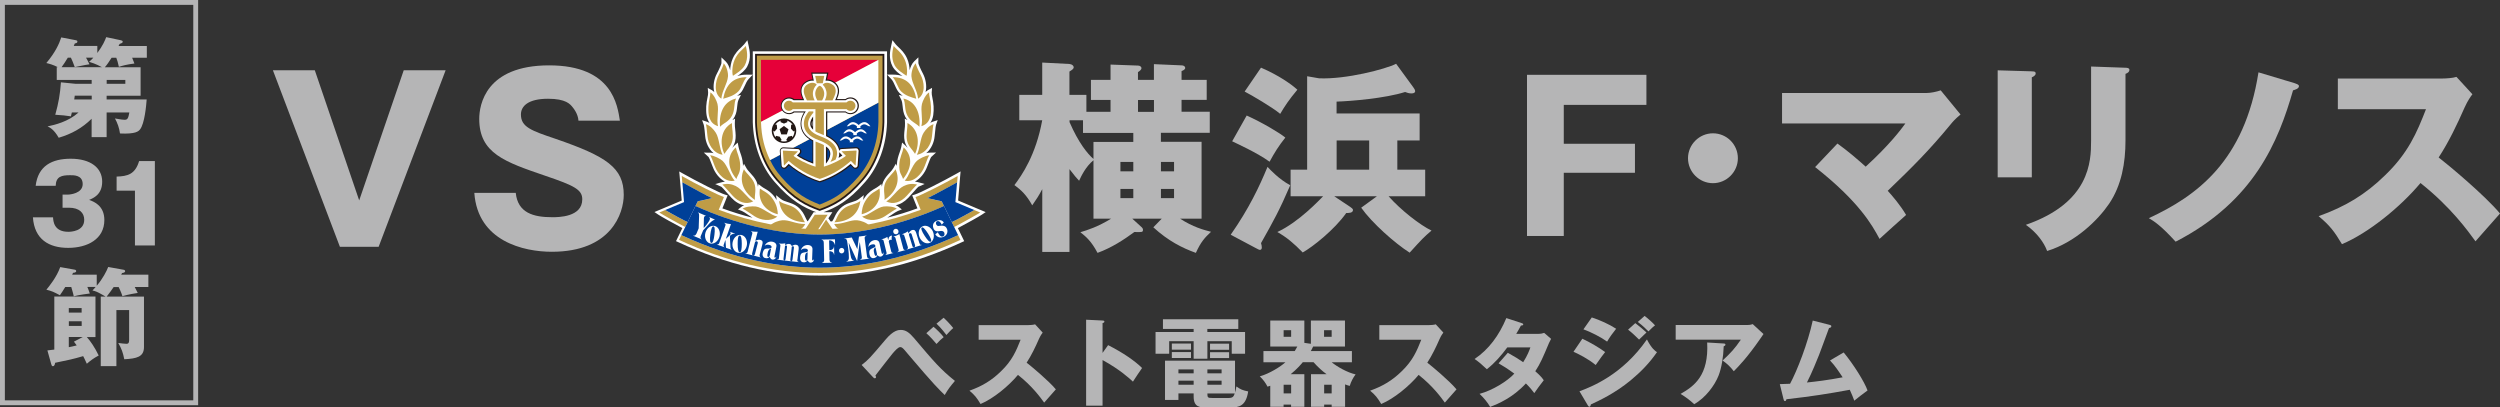 <?xml version="1.0" encoding="UTF-8"?><svg id="_レイヤー_2" xmlns="http://www.w3.org/2000/svg" viewBox="0 0 473.15 77.12"><rect x="0" y="0" width="473.15" height="77.12" fill="#333333" stroke="none"/><defs><style>.cls-1{fill:#231815;}.cls-1,.cls-2,.cls-3,.cls-4,.cls-5,.cls-6{stroke-width:0px;}.cls-7{fill:none;stroke:#b5b5b6;stroke-miterlimit:10;stroke-width:.92px;}.cls-2{fill:#fff;}.cls-3{fill:#bf9c46;}.cls-4{fill:#b5b5b6;}.cls-5{fill:#004098;}.cls-6{fill:#e60039;}</style></defs><g id="_レイヤー_1-2"><path class="cls-4" d="m206.94,30.34c-1.47,1.2-2.32,3.02-2.71,3.87-.51-.54-.85-.93-1.82-2.2v15.67h-5.15v-11.88c-.66,1.24-1.16,2.01-1.9,3.06-1.08-1.94-2.05-2.86-3.37-3.83,1.43-1.9,4.06-5.69,5.26-12.27h-4.34v-4.8h4.34v-6.12l5.15.27c.5.04.81.35.81.62s-.23.46-.81.81v4.41h3.21v3.21h4.57v-2.25h-3.71v-3.79h3.71v-2.9l5.19.19c.35,0,.66.19.66.5s-.46.62-.66.74v1.47h3.02v-2.98l5.23.23c.35,0,.69.15.69.5,0,.31-.46.5-.69.58v1.66h4.76v3.79h-4.76v2.25h5.34v3.99h-9.25v1.7h7.7v14.55h-4.06c2.44,1.59,4.49,2.13,5.85,2.48-1.2,1.12-1.94,1.94-2.87,3.99-2.59-.93-5.26-2.28-8.05-4.84l1.59-1.63h-5.57l1.82,1.66c.15.15.2.27.2.43,0,.5-.2.46-1.63.43-1.94,1.43-4.3,2.98-6.97,3.95-1.16-2.2-2.17-3.06-3.25-3.91,1.32-.39,3.29-1.01,5.81-2.56h-3.33v-11.07Zm0-3.48h7.55v-1.7h-9.52v-2.4h-2.55v.35c1.7,3.91,3.4,6,4.53,6.97v-3.21Zm5.11,5.57h2.44v-1.78h-2.44v1.78Zm2.44,3.33h-2.44v1.74h2.44v-1.74Zm3.91-16.84h-3.02v2.25h3.02v-2.25Zm1.32,13.51h2.48v-1.78h-2.48v1.78Zm2.48,3.33h-2.48v1.74h2.48v-1.74Z"/><path class="cls-4" d="m232.92,44.43c3.48-4.99,5.42-9.1,6.97-12.85.54.58,2.2,2.36,4.3,3.48-2.01,4.68-3.17,6.77-5.53,10.95.11.35.15.62.15.85,0,.27-.15.43-.35.43-.15,0-.39-.12-.81-.35l-4.72-2.51Zm3.02-22.57c2.94,1.32,6.31,3.33,7.32,4.18-1.32,1.67-2.01,2.79-2.98,4.57-2.32-1.7-6.46-3.56-7.08-3.87l2.75-4.88Zm2.71-9.06c3.4,1.47,5.73,3.13,6.89,4.18-1.62,1.93-2.4,3.13-3.25,4.57-1.35-1.16-5.57-3.64-6.73-4.22l3.1-4.53Zm25.82,19.31h5.26v5.03h-6.93c2.28,2.59,5.96,5.46,8.13,6.5-1.51,1.28-1.78,1.59-4.14,4.18-2.79-1.78-7.12-5.61-9.17-8.51l2.98-2.17h-8.09l3.02,2.01c.23.15.54.39.54.58,0,.62-.89.58-1.28.58-2.17,3.1-6.35,6.43-8.24,7.47-1.7-1.74-2.98-2.83-4.8-3.87,4.1-1.9,7.93-6.04,8.67-6.77h-6.16v-5.03h3.13V14.43l2.25.39c5.07.23,12.61-1.74,14.59-2.75l3.25,4.45c.19.27.35.5.35.74,0,.31-.31.42-.7.42-.43,0-.81-.11-1.2-.27-3.76,1.2-10.3,1.74-12.97,1.82v2.25h15.72v5.11h-4.22v5.53Zm-5.34-5.53h-6.16v5.53h6.16v-5.53Z"/><polygon class="cls-4" points="309.43 27.21 309.43 32.7 295.96 32.7 295.96 44.66 289 44.66 289 14.16 311.6 14.16 311.6 19.85 295.96 19.85 295.96 27.21 309.43 27.21"/><path class="cls-4" d="m328.91,29.95c0,2.59-2.13,4.72-4.72,4.72s-4.72-2.13-4.72-4.72,2.13-4.72,4.72-4.72,4.72,2.09,4.72,4.72"/><path class="cls-4" d="m347.76,27.17c2.28,1.66,3.6,2.83,5.34,4.37,4.53-4.14,6.7-7.05,7.51-8.17h-23.34v-5.77h27.32c.85,0,1.9-.23,2.71-.5l3.75,4.57c-1.12.93-1.51,1.43-1.9,1.9-4.02,4.88-7.16,8.01-11.88,12.54.85.93,2.36,2.67,3.48,4.57-1.39,1.24-3.64,3.25-5.03,4.53-1.39-2.59-3.83-7.01-12.19-13.59l4.22-4.45Z"/><path class="cls-4" d="m384.54,13.51c.46,0,.73.04.73.39,0,.39-.46.62-.73.73v18.93h-6.46V13.31l6.46.19Zm17.73-.69c.39,0,.74.08.74.39,0,.46-.46.66-.74.77v12.62c0,4.22-.74,8.47-3.1,11.96-2.13,3.13-6.42,7.31-11.73,8.94-.58-1.59-1.97-3.52-4.03-4.95,12.12-4.22,12.35-11.96,12.35-15.91v-14.05l6.5.23Z"/><path class="cls-4" d="m434.4,15.79c.11.04.7.19.7.5,0,.51-.77.7-1.12.81-2.75,9.6-7.32,20.98-22.22,28.64-2.82-3.1-4.14-3.91-5.07-4.45,9.09-4.22,18.11-10.76,20.75-27.6l6.97,2.09Z"/><path class="cls-4" d="m442.46,20.67v-5.81h19.78c.62,0,2.01-.08,2.67-.31l3.02,3.29c-.31.39-.89,1.2-1.47,2.48-1.43,3.25-2.98,6.5-4.92,9.48,1.62,1.24,8.71,7.12,11.61,10.61-1.28,1.47-3.37,3.79-4.64,5.26-1.43-1.97-4.68-6.5-10.41-11.03-3.71,4.45-9.79,9.44-14.86,11.57-1.47-2.44-2.28-3.52-4.42-5.3,4.99-1.78,8.83-4.06,12.58-7.74,4.41-4.25,6-8.05,7.74-12.5h-16.68Z"/><polygon class="cls-4" points="67.98 37.93 76.41 13.3 84.34 13.3 71.66 46.71 64.33 46.71 51.65 13.3 59.58 13.3 67.98 37.93"/><path class="cls-4" d="m97.61,36.49c.38,3.81,3.35,4.62,6.91,4.62,1.14,0,5.68,0,5.68-3.39,0-1.82-1.48-2.58-6.99-4.45-7.67-2.63-12.51-4.24-12.51-10.77,0-2.63,1.19-10.13,13.23-10.13s12.93,7.63,13.39,10.47h-7.84c-.08-1.27-.89-2.29-1.1-2.54-.47-.59-1.27-1.61-4.66-1.61-3.82,0-5.13,1.44-5.13,2.97,0,2.37,1.91,3.05,6.57,4.62,9.62,3.31,12.89,5.47,12.89,10.6,0,3.43-2.33,10.77-13.61,10.77-5.34,0-14.03-1.99-14.67-11.15h7.84Z"/><path class="cls-2" d="m186.49,40.12l-.8-.34-1.13-.47-.09-.04-3.14-1.32.29-3.4.1-1.21.08-.9-.78.44c-2.5,1.41-6.94,3.66-7.88,3.94l-.5.15.2.49.79,1.97c-1.88.69-3.79,1.28-5.7,1.77.29-.19.56-.37.8-.53.49-.34.92-.62,1.18-.73l.77-.31-.66-.51c-.15-.11-.32-.21-.51-.28.83-.15,1.67-.63,2.41-1.42.34-.36.67-.74.97-1.08.35-.4.79-.89.92-.99l1.19-.53-1.29-.35c-.18-.05-.37-.08-.55-.11,1.04-.55,1.88-1.65,2.31-2.81.49-1.34.69-1.74.77-1.84l.91-.84-1.25.02c-.19,0-.4.04-.61.1.97-.8,1.5-2.07,1.6-3.22.15-1.77.25-2.1.26-2.13l.32-.91-.92.3c-.17.06-.33.13-.48.22.61-.86.67-2.02.62-3.14-.03-.63-.14-1.18-.23-1.61-.08-.4-.15-.74-.13-.99l.07-.88-.77.42c-.16.09-.32.22-.46.37.3-1.17,0-2.55-.49-3.48-.54-1.01-.85-1.82-.87-1.99v-1.1l-.81.78c-.41.4-.69,1.04-.84,1.65-.02-.67-.16-1.47-.48-2.2-.46-1.05-1.12-1.66-1.64-2.16-.21-.2-.39-.37-.52-.53l-.62-.79s-.22.99-.22.99l-.04.2c-.17.74-.51,2.29.28,3.78.42.79,1.26,1.41,1.88,1.82-.54-.18-1.15-.27-1.82-.27h-1.1s.76.8.76.8c.33.34.54.82.75,1.29.23.52.48,1.06.89,1.45.19.18.38.33.57.46l-.73-.16.44.89c.18.37.22.79.27,1.27.06.6.13,1.28.5,1.99.13.24.27.44.42.62l-.51-.28.04.84c.02.4-.03.82-.08,1.26-.08.7-.15,1.42.02,2.17.12.51.32.91.55,1.26-.13-.15-.26-.29-.41-.43l-.63-.57-.16.84c-.07.35-.19.7-.32,1.06-.22.62-.46,1.33-.51,2.23,0,.11,0,.21,0,.31l-.2-.43-.45.81c-.17.3-.44.6-.73.92-.42.46-.9.99-1.2,1.66-.14.32-.22.64-.26.95l-.09-.5-.62.48c-.15.12-.33.22-.55.35-.58.33-1.29.74-1.97,1.71-.11.16-.21.32-.31.48l.12-.92-.92.73c-.37.29-.81.44-1.32.59-.58.18-1.24.39-1.85.88-.86.69-1.2,1.42-1.47,2-.12.25-.22.48-.34.64l-.1.13h-.3s-.4-.58-.4-.58l.28-.43.48-.73h-1.66c2.33-.88,4.73-2.11,7.87-5.73,2.54-2.92,4-6.92,4.13-11.28v-13.43h-25.41v13.42c.13,4.37,1.59,8.37,4.13,11.29,3.14,3.62,5.54,4.85,7.87,5.73h-.48l-.14.22-.99,1.52-.09-.12c-.12-.16-.22-.38-.34-.64-.27-.58-.61-1.31-1.47-2-.61-.49-1.27-.69-1.85-.88-.51-.16-.95-.3-1.32-.59l-.92-.73.12.92c-.09-.16-.19-.32-.31-.48-.69-.97-1.4-1.38-1.97-1.71-.21-.12-.4-.23-.55-.35l-.62-.48-.09.5c-.04-.31-.12-.63-.26-.95-.3-.68-.78-1.2-1.2-1.66-.29-.32-.57-.62-.73-.92l-.45-.81-.2.43c0-.1,0-.2,0-.31-.05-.9-.29-1.61-.51-2.23-.13-.37-.25-.72-.32-1.06l-.16-.84-.63.57c-.15.14-.29.28-.41.43.23-.34.43-.75.55-1.26.17-.75.09-1.47.02-2.17-.05-.44-.09-.85-.08-1.26l.04-.84-.51.28c.15-.18.29-.38.42-.62.38-.71.44-1.39.5-1.99.05-.48.09-.9.27-1.27l.44-.89-.73.16c.19-.13.39-.28.57-.46.41-.39.65-.93.89-1.45.21-.47.42-.95.75-1.29l.76-.8h-1.1c-.67,0-1.28.08-1.82.26.62-.41,1.46-1.03,1.88-1.82.79-1.5.44-3.04.28-3.78l-.04-.2-.22-.98s-.62.79-.62.79c-.13.16-.31.33-.52.53-.53.49-1.18,1.11-1.64,2.16-.32.73-.46,1.53-.48,2.2-.15-.61-.43-1.25-.84-1.65l-.81-.78v1.1c-.02.18-.34.98-.87,1.99-.5.93-.8,2.31-.49,3.48-.14-.15-.3-.27-.46-.37l-.77-.42.07.88c.02.26-.05.6-.13.99-.09.44-.2.98-.23,1.61-.05,1.12.02,2.28.62,3.14-.15-.08-.31-.16-.48-.22l-.92-.3.32.91s.11.36.26,2.13c.1,1.15.62,2.42,1.6,3.22-.22-.06-.43-.1-.61-.1l-1.25-.02.91.84c.08.1.27.5.77,1.84.42,1.16,1.27,2.26,2.31,2.81-.18.02-.36.06-.55.11l-1.29.35,1.19.53c.13.1.57.59.92.99.3.34.64.72.97,1.08.74.8,1.58,1.28,2.41,1.42-.19.07-.36.17-.51.28l-.66.51.77.31c.26.1.69.39,1.18.73.24.16.51.34.8.53-1.91-.49-3.82-1.08-5.7-1.77l.79-1.97.2-.49-.5-.15c-.94-.28-5.38-2.52-7.88-3.94l-.78-.44.08.9.1,1.21s.21,2.47.29,3.4l-3.14,1.32-.09.04-1.13.47-.8.34.72.49c.47.32,3.13,1.81,4.56,2.55l-.55,1.13-.44.9-.21.44.44.2c9.2,4.25,17.97,6.32,26.83,6.32s17.63-2.07,26.83-6.32l.44-.2-.21-.44-.44-.9s-.27-.56-.55-1.13c1.43-.74,4.09-2.23,4.56-2.55l.72-.49Z"/><polygon class="cls-3" points="154.61 43.76 156.64 40.64 154.21 40.64 152.18 43.76 154.61 43.76"/><polygon class="cls-3" points="155 43.62 157.76 43.62 156.34 41.56 155 43.62"/><path class="cls-3" d="m141.32,14.61c-2.58-.01-3.98,1.46-4.45,4.08,1.06-.32,1.97-.55,2.83-1.36.69-.65.86-1.92,1.62-2.72"/><path class="cls-3" d="m136.52,18.67c.16-1.58,1.13-2.78,1.26-4.2.06-.65-.24-1.93-.82-2.49,0,.23-.38,1.17-.93,2.2-.65,1.22-1.02,3.51.48,4.49"/><path class="cls-3" d="m138.71,14.35c.48-.34,1.75-1.05,2.25-1.99.78-1.47.33-3,.19-3.66-.48.61-1.5,1.19-2.1,2.58-.56,1.28-.49,2.68-.33,3.07"/><path class="cls-3" d="m139.31,18.65c-1.95.42-3.29,2.22-3.04,5.34.77-.78,1.65-.93,2.27-2.1.62-1.17.29-2.27.77-3.24"/><path class="cls-3" d="m135.89,23.87c-.32-1.45.2-2.9-.1-4.2-.15-.6-.71-1.83-1.36-2.18.05.65-.3,1.48-.35,2.67-.07,1.67.13,3.19,1.81,3.72"/><path class="cls-3" d="m138.54,23.28c-2.26,1.23-2.31,4.02-1.44,5.84.49-.82,1.24-1.34,1.51-2.5.26-1.11-.12-2.24-.07-3.34"/><path class="cls-3" d="m136.76,29.29c-.6-1.07-.62-3.14-1.29-4.17-.42-.65-1.07-1.36-1.87-1.62.08.23.18,1.02.29,2.25.13,1.53,1.08,3.26,2.87,3.54"/><path class="cls-3" d="m139.26,27.9c-1.61,1.46-1.74,3.69.11,5.98.24-.85.79-1.05.71-2.75-.07-1.36-.63-2.24-.82-3.23"/><path class="cls-3" d="m139.05,34.19c-.8-.79-1.35-2.87-2.3-3.75-.37-.34-1.63-1.04-2.37-1.05.17.15.46.86.88,2.02.58,1.59,2.12,3.2,3.79,2.78"/><path class="cls-3" d="m140.8,32.03c-.9,1.94-.36,4.17,2.08,5.8-.13-.79.36-2.07-.17-3.26-.47-1.07-1.47-1.74-1.91-2.54"/><path class="cls-3" d="m142.56,38.1c-1.08-.51-2.04-2.27-3.31-2.89-.78-.38-1.61-.53-2.55-.27.21.09,1.12,1.2,2.01,2.16,1.05,1.12,2.5,1.73,3.84,1"/><path class="cls-3" d="m143.83,35.69c-.37,2.1.68,4.16,3.37,4.86,0-.66-.13-1.74-.95-2.9-.88-1.24-1.82-1.48-2.42-1.96"/><path class="cls-3" d="m147.12,40.99c-1.15-.18-2.88-1.77-4.08-1.91-.73-.08-1.92,0-2.49.42.47.19,1.21.76,2.24,1.42,1.13.73,2.98,1.13,4.32.07"/><path class="cls-3" d="m147.45,38.04c.32,2.45,2.06,3.9,4.9,4.03-.46-.6-.57-1.63-1.73-2.56-1.05-.84-2.25-.74-3.17-1.47"/><path class="cls-3" d="m152.39,42.39c-1.75.04-3.08-.83-4.36-.7-.65.06-1.75.41-2.32,1.04.22-.03,1.17.29,2.31.73,1.64.62,3.69.45,4.37-1.06"/><path class="cls-3" d="m168.96,14.61c2.58-.01,3.98,1.46,4.45,4.08-1.06-.32-1.97-.55-2.83-1.36-.69-.65-.86-1.92-1.62-2.72"/><path class="cls-3" d="m173.76,18.67c-.16-1.58-1.13-2.78-1.26-4.2-.06-.65.24-1.93.82-2.49,0,.23.38,1.17.93,2.2.65,1.22,1.02,3.51-.48,4.49"/><path class="cls-3" d="m171.57,14.35c-.48-.34-1.75-1.05-2.25-1.99-.78-1.47-.33-3-.19-3.66.48.61,1.5,1.19,2.1,2.58.56,1.28.49,2.68.33,3.07"/><path class="cls-3" d="m170.97,18.65c1.95.42,3.29,2.22,3.04,5.34-.77-.78-1.65-.93-2.27-2.1-.62-1.17-.29-2.27-.77-3.24"/><path class="cls-3" d="m174.39,23.87c.32-1.45-.2-2.9.1-4.2.15-.6.71-1.83,1.36-2.18-.05.65.3,1.48.35,2.67.07,1.67-.13,3.19-1.81,3.72"/><path class="cls-3" d="m171.74,23.28c2.26,1.23,2.31,4.02,1.44,5.84-.49-.82-1.24-1.34-1.51-2.5-.26-1.11.12-2.24.07-3.34"/><path class="cls-3" d="m173.52,29.29c.6-1.07.62-3.14,1.29-4.17.42-.65,1.07-1.36,1.87-1.62-.08.23-.18,1.02-.29,2.25-.13,1.53-1.08,3.26-2.87,3.54"/><path class="cls-3" d="m171.02,27.9c1.61,1.46,1.74,3.69-.11,5.98-.24-.85-.79-1.05-.71-2.75.07-1.36.63-2.24.82-3.23"/><path class="cls-3" d="m171.23,34.19c.8-.79,1.35-2.87,2.3-3.75.37-.34,1.63-1.04,2.37-1.05-.17.15-.46.86-.88,2.02-.58,1.59-2.12,3.2-3.79,2.78"/><path class="cls-3" d="m169.48,32.03c.9,1.94.36,4.17-2.08,5.8.13-.79-.36-2.07.17-3.26.47-1.07,1.47-1.74,1.91-2.54"/><path class="cls-3" d="m167.72,38.1c1.08-.51,2.04-2.27,3.31-2.89.78-.38,1.61-.53,2.55-.27-.21.09-1.12,1.2-2.01,2.16-1.05,1.12-2.5,1.73-3.84,1"/><path class="cls-3" d="m166.45,35.69c.37,2.1-.68,4.16-3.37,4.86,0-.66.13-1.74.95-2.9.88-1.24,1.82-1.48,2.42-1.96"/><path class="cls-3" d="m163.16,40.99c1.15-.18,2.88-1.77,4.08-1.91.73-.08,1.93,0,2.49.42-.47.19-1.21.76-2.24,1.42-1.13.73-2.98,1.13-4.32.07"/><path class="cls-3" d="m162.83,38.04c-.32,2.45-2.06,3.9-4.9,4.03.46-.6.57-1.63,1.73-2.56,1.05-.84,2.25-.74,3.17-1.47"/><path class="cls-3" d="m157.89,42.39c1.75.04,3.08-.83,4.36-.7.65.06,1.75.41,2.32,1.04-.22-.03-1.17.29-2.31.73-1.64.62-3.69.45-4.37-1.06"/><path class="cls-3" d="m125.9,39.75l-1.13.47c.49.33,3.65,2.1,4.92,2.74l.45-.93c-.44-.17-3.37-1.74-4.25-2.28"/><path class="cls-3" d="m184.38,39.75l1.13.47c-.49.33-3.65,2.1-4.92,2.74l-.45-.93c.44-.17,3.37-1.74,4.25-2.28"/><path class="cls-3" d="m155.14,51.67c8.8,0,17.52-2.06,26.63-6.27l-.44-.9c-9.89,4.57-18.58,6.16-26.19,6.16s-16.3-1.59-26.19-6.16l-.44.9c9.11,4.21,17.83,6.27,26.63,6.27Z"/><path class="cls-3" d="m181.25,33.31c-2.51,1.42-6.96,3.68-7.98,3.98l.98,2.42c-6.38,2.38-13.03,3.67-19.11,3.67s-12.72-1.29-19.11-3.67l.98-2.42c-1.01-.3-5.47-2.56-7.98-3.98l.1,1.21c.97.56,5.36,2.9,5.6,2.99l-2.68.6-.43.88c7.43,3.38,15.82,5.41,23.52,5.41s16.09-2.03,23.52-5.41l-.43-.88-2.68-.6c.23-.08,4.63-2.43,5.6-2.99l.1-1.21Z"/><path class="cls-5" d="m125.9,39.75c.88.54,3.8,2.11,4.25,2.28l1.9-3.93,2.69-.6c-.24-.08-4.63-2.43-5.6-2.99l.32,3.74-3.55,1.49Z"/><path class="cls-5" d="m155.14,50.66c7.61,0,16.3-1.59,26.19-6.16l-2.67-5.52c-7.43,3.38-15.82,5.41-23.52,5.41s-16.09-2.03-23.52-5.41l-2.67,5.52c9.89,4.57,18.58,6.16,26.19,6.16Z"/><path class="cls-5" d="m184.38,39.75c-.88.54-3.8,2.11-4.25,2.28l-1.9-3.93-2.69-.6c.24-.08,4.63-2.43,5.6-2.99l-.32,3.74,3.55,1.49Z"/><path class="cls-1" d="m167.37,10.2v12.94c-.12,4.21-1.53,8.12-4.01,10.98-3.29,3.78-5.7,4.89-8.22,5.79-2.52-.9-4.93-2.01-8.22-5.79-2.48-2.86-3.89-6.76-4.01-10.98v-12.94h24.46Z"/><path class="cls-3" d="m167.03,10.54v12.6c-.12,4.13-1.51,7.95-3.93,10.76-3.18,3.7-5.71,4.81-7.96,5.66-2.26-.85-4.78-1.96-7.96-5.66-2.42-2.81-3.81-6.63-3.93-10.76v-12.6h23.79Z"/><path class="cls-5" d="m147.77,33.39c3,3.49,5.1,4.39,7.37,5.33,2.27-.93,4.37-1.84,7.37-5.33,2.16-2.51,3.62-6.03,3.74-10.27v-3.7l-20.5,10.88c.59,1.24,1.2,2.13,2.03,3.09"/><polygon class="cls-6" points="144.03 11.33 144.03 23.06 166.25 11.33 144.03 11.33"/><path class="cls-2" d="m144.03,23.06v.06c.08,2.82.67,4.97,1.71,7.18l20.5-10.88v-8.09l-22.21,11.73Z"/><path class="cls-1" d="m148.38,27.07c1.28,0,2.32-1.04,2.32-2.32s-1.04-2.33-2.32-2.33-2.32,1.04-2.32,2.33,1.04,2.32,2.32,2.32"/><path class="cls-2" d="m147.95,26.5l-.23.17c.43.15.88.14,1.3,0l-.23-.17.39-.64.7-.15.09.27c.27-.36.41-.81.4-1.25l-.2.15-.48-.54.04-.74h.28c-.26-.37-.63-.64-1.05-.77l.08.27-.66.29-.68-.29.08-.27c-.43.13-.8.41-1.05.77h.28s.07.72.07.72l-.48.58-.23-.17c0,.46.14.89.4,1.25l.09-.27.71.16.37.64Z"/><polygon class="cls-1" points="148.36 23.84 149.23 24.47 148.92 25.43 147.86 25.43 147.54 24.45 148.36 23.84"/><path class="cls-2" d="m164.01,23.21c-.55-.27-1.14.08-1.5.45-.36-.37-.95-.72-1.5-.45-.27.13-.54.42-.74.68.56.13.79-.63,1.56-.25.15.1.3.19.39.37l-.08.21h.74l-.08-.21c.08-.18.23-.27.38-.37.76-.38.99.39,1.56.25-.2-.26-.47-.55-.74-.68"/><path class="cls-2" d="m163.33,24.56c-.55-.27-1.14.08-1.5.45-.36-.37-.95-.72-1.5-.45-.27.13-.54.42-.74.68.57.13.79-.63,1.56-.25.15.1.3.19.39.37l-.08.21h.74l-.08-.21c.08-.18.23-.27.38-.37.76-.38.99.39,1.56.25-.2-.26-.47-.55-.74-.68"/><path class="cls-2" d="m162.66,25.91c-.55-.27-1.14.08-1.5.45-.36-.37-.95-.72-1.5-.45-.27.13-.54.42-.74.68.57.13.79-.63,1.56-.25.15.1.3.19.39.37l-.08.21h.74l-.08-.21c.08-.18.23-.27.38-.37.76-.38.99.39,1.56.25-.2-.26-.47-.55-.74-.68"/><path class="cls-1" d="m162.54,28.06c-.14-.14-.33-.21-.52-.2l-2.73.14c-.13,0-.24.04-.34.11-.03-.1-.07-.21-.11-.31-.35-.84-1.13-1.58-2.27-2.16v-4.36h3.43c.28.21.61.33.96.33.88,0,1.59-.71,1.59-1.59s-.71-1.59-1.59-1.59c-.34,0-.68.11-.95.32h-1.61c.18-.4.38-.95.4-1.4.04-.93-.38-1.62-1.23-2.06-.32-.17-.7-.25-1.05-.25l.27-1.31h-3.26l.27,1.31c-.35,0-.72.08-1.05.25-.86.44-1.27,1.13-1.23,2.06.02.45.22,1,.4,1.4h-1.61c-.27-.21-.61-.32-.95-.32-.87,0-1.59.71-1.59,1.59s.71,1.59,1.59,1.59c.34,0,.68-.12.96-.33h1.84c-.35.57-.65,1.29-.65,2.12,0,1.4.75,2.51,2.25,3.31v3.97c-1.05-.39-1.97-.88-2.58-1.26l.29-.29c.19-.19.25-.46.15-.7-.1-.24-.32-.4-.59-.41l-2.73-.14c-.2-.01-.39.06-.52.2-.13.13-.2.33-.2.45l.19,2.81c.02.27.18.49.42.58.24.09.51.03.69-.16.01-.01.44-.44.44-.44,2.35,1.97,4.81,2.9,5.85,3.21,1.04-.31,3.5-1.24,5.85-3.21l.43.44c.19.19.45.25.7.16.24-.09.4-.29.42-.58l.19-2.73c.01-.2-.06-.39-.19-.53m-8.82-4.08c-.22-.41-.12-.88,0-1.16v1.16Zm2.86,6.33s-.02.03-.03.04v-2.2c.32.26.74.93.03,2.16m2.46-.85s.01-.1.02-.14l.08.08s-.07.04-.1.06"/><path class="cls-2" d="m162.39,28.21c-.1-.1-.23-.15-.37-.14l-2.73.14c-.19,0-.35.11-.42.27-.02.04-.03.08-.04.11-.03-.24-.1-.48-.2-.71-.34-.83-1.13-1.55-2.29-2.11v-4.69h3.7c.25.21.56.33.89.33.77,0,1.38-.63,1.38-1.38s-.62-1.38-1.38-1.38c-.32,0-.64.12-.88.32h-2c.19-.38.49-1.07.52-1.61.03-.85-.33-1.47-1.12-1.87-.36-.19-.8-.27-1.21-.21l.27-1.33h-2.76l.27,1.33c-.41-.06-.85.03-1.21.21-.79.4-1.16,1.01-1.12,1.87.02.54.33,1.24.51,1.61h-2c-.25-.21-.56-.32-.88-.32-.76,0-1.38.62-1.38,1.38s.62,1.38,1.38,1.38c.33,0,.64-.12.89-.33h2.29c-.42.58-.83,1.38-.83,2.32,0,1.35.76,2.42,2.25,3.18v4.39c-1.27-.44-2.44-1.06-3.1-1.52l.46-.47c.13-.13.17-.32.11-.48-.06-.17-.22-.28-.41-.29l-2.73-.14c-.14,0-.27.05-.37.14-.1.1-.15.23-.14.37l.19,2.73c.01.19.12.34.29.4.17.06.35.02.48-.11,0,0,.32-.32.56-.58,2.42,2.08,5.07,3.05,5.87,3.27.8-.23,3.44-1.19,5.86-3.27l.56.58c.13.13.32.18.48.11.17-.06.28-.22.29-.4l.18-2.73c.01-.14-.04-.27-.14-.37m-8.47-3.66c-.98-.87-.44-1.88,0-2.49v2.49Zm2.43,6.41v-3.23c1.3.86.87,2.2,0,3.23m2.39-1.07c.11-.36.15-.72.13-1.08.03.05.37.41.59.63-.2.14-.44.29-.72.44"/><polygon class="cls-3" points="156 14.36 155.72 15.76 154.57 15.76 154.28 14.36 156 14.36"/><path class="cls-3" d="m155.58,19.01c.17-.25.41-.77.41-1.26,0-.87-.6-1.51-.85-1.51s-.85.64-.85,1.51c0,.48.24,1,.41,1.26h.88Z"/><path class="cls-3" d="m155.7,16.04c.33-.49,1.08-.43,1.57-.19.59.3.92.74.89,1.47-.03.65-.6,1.68-.6,1.68h-1.46c.18-.34.34-.81.34-1.26,0-.71-.34-1.37-.74-1.71"/><path class="cls-3" d="m154.58,16.04c-.33-.49-1.08-.43-1.57-.19-.59.3-.92.74-.89,1.47.03.65.6,1.68.6,1.68h1.46c-.18-.34-.34-.81-.34-1.26,0-.71.34-1.37.74-1.71"/><path class="cls-3" d="m162.05,28.49l-2.73.14s-.04.02-.02.05l.8.81c-.68.58-2.43,1.54-4.17,2.05v-4.08c-.31-.17-.67-.33-1.08-.48-.17-.06-.34-.13-.5-.2v4.77c-1.73-.51-3.48-1.47-4.17-2.05l.8-.81s.02-.05-.02-.05l-2.73-.14s-.06.03-.06.06l.19,2.73s.03.04.05.02l.85-.86c1.6,1.44,3.66,2.7,5.89,3.41,2.23-.71,4.28-1.97,5.89-3.41l.84.86s.05.02.05-.02l.18-2.73s-.02-.06-.06-.06"/><path class="cls-3" d="m155.93,25.57v-4.92h4.29c.18.2.43.33.72.33.53,0,.96-.43.96-.96s-.43-.96-.96-.96c-.29,0-.54.13-.72.32h-10.18c-.18-.2-.43-.32-.72-.32-.53,0-.96.43-.96.96s.43.96.96.96c.29,0,.55-.13.72-.33h4.29v4.22c.28.17.63.34,1.08.5.17.06.34.13.5.2"/><path class="cls-3" d="m158.23,28.05c-.38-.91-1.39-1.68-2.95-2.25-2.07-.76-2.35-1.69-2.35-2.41,0-.89.77-1.82,1-2.05v-.26h-.84c-.37.44-.95,1.29-.95,2.32,0,1.41.95,2.45,2.87,3.15,1.34.49,2.2,1.12,2.49,1.81.31.74.06,1.62-.34,2.3.34-.14.67-.29.97-.44.31-.62.42-1.39.1-2.16"/><path class="cls-2" d="m136.16,44.8c-.26.91-1.06,1.48-1.79,1.27-.73-.21-1.12-1.12-.86-2.03.26-.91,1.06-1.48,1.79-1.27.73.21,1.11,1.12.86,2.02m-1.14-1.94c-.29-.04-.47.64-.58,1.52-.11.88-.1,1.58.19,1.61.29.04.47-.64.58-1.52.11-.88.1-1.58-.19-1.61"/><path class="cls-2" d="m141.36,46.36c-.14.93-.86,1.6-1.61,1.49-.75-.11-1.25-.96-1.11-1.9.14-.94.86-1.6,1.61-1.49.75.11,1.25.96,1.11,1.9m-1.38-1.77c-.29,0-.38.69-.37,1.58,0,.89.11,1.58.4,1.58.29,0,.38-.69.38-1.59,0-.89-.11-1.58-.4-1.58"/><path class="cls-2" d="m176.57,43.84c.37.87.11,1.82-.58,2.12-.7.3-1.57-.16-1.94-1.02-.38-.87-.12-1.82.58-2.12.7-.3,1.57.16,1.94,1.02m-2.11-.78c-.24.15.04.79.52,1.54.48.75.93,1.28,1.17,1.13.24-.15-.04-.79-.52-1.54-.48-.75-.93-1.28-1.17-1.13"/><path class="cls-2" d="m159.8,45.19v-.05s1.41-.19,1.41-.19l1.05,2.21.31-2.39,1.42-.19v.05c-.27.06-.38.21-.34.52.04.32.44,3.37.44,3.37.03.26.2.42.44.39v.04s-1.79.24-1.79.24v-.04c.29-.09.4-.23.37-.48-.03-.26-.37-2.79-.37-2.79h-.04s-.48,3.53-.48,3.53l-1.55-3.38h-.04s.3,2.33.46,2.77c.16.44.36.51.55.5v.04s-1.45.19-1.45.19v-.04c.36-.11.46-.38.47-.65.04-.94-.27-2.83-.32-3.12-.06-.28-.11-.59-.55-.54"/><path class="cls-2" d="m165.35,45.47c.61-.15,1.01.11,1.1.53.09.42.39,1.77.41,1.87s.07.19.18.16c.11-.02.16-.13.13-.28h.03c.05.15.05.32-.09.54-.14.22-.49.37-.74.24-.25-.13-.31-.26-.31-.26-.1.34-.35.56-.77.59-.42.03-.65-.33-.71-.63-.07-.3-.11-.67.04-.9.15-.23.48-.31.92-.54.11-.06.14-.11.13-.26-.01-.15-.12-.38-.64-.27s-.61.42-.62.45c-.01.03-.04.02-.04,0,0-.52.37-1.08.98-1.23m.05,1.65c-.1.25.04.81.11,1.02.08.21.13.31.3.27.16-.04.2-.2.15-.43l-.26-1.17c-.06.01-.2.06-.29.32"/><path class="cls-2" d="m168.21,45.73s.42,1.7.45,1.82c.04.18.14.37.4.31v.04s-1.5.38-1.5.38v-.04c.16-.05.29-.21.22-.45,0,0-.49-1.97-.53-2.14-.04-.17-.08-.34-.42-.3v-.04c.48-.13.7-.25,1.11-.47.07.29.15.55.15.55,0,.02.04.03.04,0,0-.03,0-.76.69-.81,0,0-.12.46-.05.83,0,0-.25-.06-.37,0-.12.06-.18.14-.2.32"/><path class="cls-2" d="m174.01,46.04c-.06-.18-.6-1.92-.6-1.92-.13-.43-.31-.72-.81-.57-.39.12-.63.6-.64.62,0,0,0,0-.01,0-.07-.23-.12-.38-.12-.38-.39.24-.62.38-1.1.54v.04c.32-.06.39.14.44.3.05.17.64,2.06.64,2.06.08.24-.03.42-.23.48v.04s1.39-.43,1.39-.43v-.04c-.23.04-.28-.15-.33-.32-.04-.12-.39-1.28-.62-2.03,0-.13.04-.25.18-.29.18-.06.3.05.36.25.05.17.61,1.95.61,1.95.08.24,0,.38-.13.43v.04s1.42-.44,1.42-.44v-.04c-.18.05-.33.04-.43-.28"/><path class="cls-2" d="m178.64,42.08l-.41.44c-.2-.46-.52-.78-.88-.65-.28.11-.23.42-.17.58.06.15.23.35.44.32.21-.03.72-.11,1.03-.01.31.09.49.33.6.63.15.41.07,1.16-.75,1.47-.86.32-1.34-.28-1.49-.51l.48-.39c.19.41.53.95.97.79.29-.11.37-.39.25-.71-.12-.32-.46-.37-.78-.32-.32.06-.93.19-1.21-.38-.28-.57-.2-1.28.59-1.57.79-.29,1.13.08,1.32.33"/><path class="cls-2" d="m170.04,43.69c.07.28-.08.56-.35.63s-.55-.09-.62-.37c-.08-.28.08-.56.35-.63s.55.09.62.37"/><path class="cls-2" d="m170.94,47c-.05-.18-.72-2.69-.72-2.69-.39.22-.65.34-1.09.47v.05c.29-.01.33.14.37.3.04.17.57,2.13.57,2.13.06.24-.06.39-.23.44v.04s1.52-.4,1.52-.4v-.04c-.27.07-.37-.12-.42-.29"/><path class="cls-2" d="m155.5,45.36v.04c.3.02.41.19.41.64,0,0,.06,3,.07,3.16,0,.16-.06.46-.41.53v.04s1.87-.04,1.87-.04v-.04c-.31-.01-.44-.26-.45-.52l-.03-1.62c.14-.02.31-.01.52.1.15.08.32.2.36.54h.05l-.03-1.51h-.05c0,.21-.01.3-.27.51-.2.16-.47.15-.58.14l-.04-1.83c.32-.07.97.19,1.08.81h.05l-.02-1.02-2.52.05Z"/><path class="cls-2" d="m132.23,43.22s-.34.81-.4.96c-.11.25-.34.53-.66.39v.04s1.63.69,1.63.69v-.04c-.26-.09-.26-.38-.16-.62l.45-1.07s.85-.95,1.26-1.37c.42-.42.84-.65.95-.62v-.03s-1.09-.47-1.09-.47v.03c.21.14.18.31.07.57-.11.25-.6.96-1.05,1.42-.02.02-.05.03-.05.03,0,0,.02-1.53.04-1.83.02-.29.17-.5.39-.43v-.03s-1.52-.65-1.52-.65v.03c.21.12.23.31.22.68-.02.34-.08,2.32-.08,2.32"/><path class="cls-2" d="m146.14,45.74c.62.11.88.5.8.92-.08.42-.35,1.78-.37,1.88-.02.1,0,.2.1.22.11.02.19-.05.23-.2h.03c-.02.17-.09.32-.3.47-.21.15-.6.15-.77-.08-.17-.22-.18-.36-.18-.36-.22.27-.55.37-.94.23-.39-.14-.46-.56-.4-.86.06-.3.17-.65.39-.81.23-.15.57-.09,1.06-.13.13-.01.17-.04.22-.19.05-.14.04-.4-.48-.5-.53-.1-.72.14-.75.16-.02.02-.04,0-.03-.02.2-.48.77-.84,1.39-.73m-.61,1.54c-.19.19-.29.76-.31.98-.01.22,0,.33.16.37.16.03.26-.1.31-.34l.23-1.18c-.06-.01-.2-.02-.39.17"/><path class="cls-2" d="m152.84,46.37c.63,0,.95.36.93.79-.02.43-.07,1.81-.07,1.92,0,.1.02.2.14.2.11,0,.18-.08.2-.24h.03c0,.17-.04.33-.22.51-.19.18-.57.24-.77.04-.2-.19-.24-.33-.24-.33-.18.31-.48.45-.89.37-.41-.08-.54-.48-.53-.79.01-.31.06-.67.26-.86.2-.19.55-.18,1.03-.3.13-.03.16-.07.19-.22.02-.15-.02-.4-.55-.42-.53-.02-.69.25-.71.28-.02.03-.04.01-.04-.01.12-.51.63-.95,1.26-.94m-.36,1.62c-.16.22-.17.8-.15,1.01.02.22.05.33.22.34.17,0,.24-.14.25-.38l.04-1.2c-.06,0-.21.01-.36.23"/><path class="cls-2" d="m143.77,48.23c.05-.18.49-1.89.49-1.89.1-.39.21-.79-.39-.95-.4-.1-.86.17-.88.18-.01,0-.02,0-.03-.02.23-.88.44-1.69.44-1.69-.61,0-.74,0-1.26-.1v.04c.3.13.26.3.22.47-.04.17-.87,3.39-.87,3.39-.06.24-.25.31-.42.27v.04s1.39.36,1.39.36v-.04c-.17-.1-.14-.25-.09-.43.02-.09.28-1.09.53-2.06.07-.11.18-.18.31-.14.18.05.25.18.2.38-.04.17-.51,1.98-.51,1.98-.06.24-.14.34-.31.3v.04s1.39.36,1.39.36v-.04c-.15-.05-.28-.13-.2-.46"/><path class="cls-2" d="m150.92,49.16c.02-.18.23-1.95.23-1.95.05-.44.01-.83-.51-.89-.41-.05-.77.26-.79.27,0,0,0,0-.01,0-.04-.23-.18-.39-.51-.43-.34-.04-.63.19-.74.28.03-.23.04-.38.04-.38-.46.06-.72.08-1.22.04v.04c.32.09.3.26.28.43-.02.17-.27,2.28-.27,2.28-.03.25-.19.26-.37.25v.04s1.35.16,1.35.16v-.04c-.12-.06-.13-.15-.11-.33.01-.13.19-1.58.28-2.37.06-.07.13-.11.21-.1.18.02.19.15.16.35-.02.17-.25,2.11-.25,2.11-.03.25-.09.33-.23.34v.04s1.24.15,1.24.15v-.04c-.08-.03-.15-.07-.11-.41.02-.18.23-1.96.23-1.96.01-.11.02-.21.02-.3.06-.09.14-.16.23-.15.18.02.21.17.18.37-.02.17-.25,2.11-.25,2.11-.03.25-.09.33-.23.34v.04s1.39.16,1.39.16v-.04c-.17-.02-.3-.09-.26-.42"/><path class="cls-2" d="m138.25,46.84c-.03-.15-.11-2.19-.11-2.19.27-.29.67-.48.94-.4v-.05s-.93-.33-.93-.33v.04c.14.05.22.27.03.53-.16.22-.67.65-.81.77.4-1.15.97-2.79.97-2.79-.6-.05-.75-.11-1.26-.26v.04c.29.16.26.35.2.51-.06.16-1.16,3.3-1.16,3.3-.08.24-.27.29-.44.24v.04s1.45.51,1.45.51v-.04c-.23-.09-.21-.3-.15-.47.02-.05.13-.38.29-.83h.03s.1,1.44.1,1.44l1.07.37v-.04c-.15-.09-.2-.26-.23-.41"/><path class="cls-2" d="m159.79,47.41c.02.29-.2.53-.47.55s-.52-.2-.53-.49c-.02-.29.2-.53.47-.55.28-.02.52.2.53.49"/><rect class="cls-7" x=".46" y=".46" width="36.58" height="75.77"/><path class="cls-4" d="m13.6,21.27c-.04.2-.14.59-.18.75-1.01-.16-1.64-.22-2.96-.3.63-2.27.91-3.87,1.07-6.14l2.76.28h3.06v-.73h-6.61v-2.41h.22c-.95-.49-1.68-.67-2.19-.79,1.66-1.97,2.43-3.61,2.82-4.85l2.76.53c.12.02.3.06.3.26,0,.27-.24.3-.49.35-.08.2-.14.34-.2.47h4.46v1.34c1.07-1.44,1.46-2.41,1.68-3l2.7.57c.2.04.43.1.43.3,0,.22-.34.33-.59.41-.08.16-.12.22-.2.39h5.35v2.23h-2.78c.22.53.3.77.43,1.09-1.48.18-2.33.43-2.94.63-.2-.91-.3-1.21-.49-1.72h-.89c-.51.79-.81,1.26-1.28,1.8h6.77v5.39h-6.43v.71h7.58c-.08,1.2-.41,4.58-1.24,5.64-.3.39-.85.93-3.81.79-.14-1.07-.49-1.99-.95-2.84,1.07.2,1.6.25,1.83.25.55,0,.69-.28.89-1.38h-4.3v4.66h-2.84v-3.47c-1.8,1.76-3.77,2.86-6.23,3.59-.89-1.56-1.66-1.94-2.11-2.15,1.34-.28,3.9-.87,5.86-2.63h-1.28Zm2.68-10.36c.1.16.57,1.05.65,1.26-.85.1-2.45.49-2.78.53-.25-.75-.61-1.52-.73-1.78h-.59c-.47.77-.75,1.22-1.18,1.8h7.65c-.18-.1-1.16-.65-2.44-1.02.28-.24.51-.45.81-.79h-1.4Zm1.07,7.2h-3.2c-.02.2-.08.59-.1.71h3.31v-.71Zm2.84-2.25h3.53v-.73h-3.53v.73Z"/><path class="cls-4" d="m11.84,39.3v-2.47h1.01c.39,0,2.8-.22,2.8-1.99s-1.8-1.68-2.41-1.68c-1.56,0-2.66.24-2.7,2.01h-3.79c.45-3.81,3.12-5.13,6.63-5.13,3.79,0,5.96,1.74,5.96,4.34,0,2.45-1.68,3.12-2.47,3.45.93.34,2.88,1.1,2.88,3.81,0,3.61-3.2,5.27-6.85,5.27s-6.39-1.62-6.67-5.78h3.81c.04.77.18,2.74,2.9,2.74.39,0,3-.06,3-2.27,0-1.3-.91-2.29-2.9-2.29h-1.19Z"/><path class="cls-4" d="m25.54,46.46v-10.38h-3.47v-2.66c2.05-.06,3.51-.41,4.26-2.94h2.98v15.98h-3.77Z"/><path class="cls-4" d="m21.53,54.3c-.4.59-.69.99-1.34,1.83h7.06v9.55c0,1.87-1.38,2.19-3.73,2.31-.26-1.3-.51-1.99-1.14-3.08.47.08,1.4.16,1.58.16.28,0,.48-.12.48-.67v-5.72h-2.41v10.61h-2.96v-13.16h.91c-.12-.08-.46-.28-.55-.32-1.1-.63-1.44-.73-1.93-.83.28-.3.42-.45.61-.67h-1.58c.18.42.26.63.47,1.24-.26.04-1.93.22-3.04.53-.06-.26-.16-.79-.47-1.76h-1.14c-.32.55-.67,1.05-1.01,1.56-1.14-.61-1.5-.79-2.56-1.05.53-.65,1.93-2.35,2.62-4.28l2.74.49c.14.02.28.1.28.26,0,.26-.34.33-.59.33l-.18.36h4.66v2.09c1.12-1.3,1.89-2.8,2.17-3.55l2.94.53c.12.02.26.1.26.27,0,.26-.37.32-.57.34-.06.1-.1.18-.18.32h5.15v2.33h-2.58c.24.46.32.61.57,1.12-1.78.28-2.45.49-2.9.61-.26-.85-.67-1.6-.71-1.72h-.95Zm-12.57,12.02c.16-.02,1.05-.12,1.32-.16v-10.04h7.79v7.67h-1.64c.65.71,1.5,1.93,2.25,3.49-1.04.57-1.4.85-2.25,1.56-.37-.85-.55-1.16-.69-1.44-2.03.59-2.64.71-5.31,1.26-.02.16-.08.65-.43.65-.18,0-.26-.22-.3-.39l-.73-2.6Zm4.06-7.16h2.43v-.85h-2.43v.85Zm2.44,1.64h-2.43v.89h2.43v-.89Zm.2,2.98h-2.64v1.93c.41-.08.79-.16,1.5-.34-.26-.37-.36-.48-.53-.71l1.66-.87Z"/><path class="cls-4" d="m163.07,69.08c1.31-1.01,1.55-1.29,4.55-4.83,1.47-1.75,2.43-1.81,2.87-1.81.91,0,1.59.48,2.47,1.51,3.87,4.57,4.99,5.9,7.77,8.14-.85,1-1.27,1.53-1.93,2.67-1-.96-2.03-1.94-6.78-7.54-.66-.79-1.03-1.24-1.24-1.38-.13-.11-.26-.15-.39-.15-.42,0-1.01.7-1.49,1.25-.53.63-2.76,3.54-3.22,4.13.07.11.11.2.11.33s-.11.2-.22.2c-.13,0-.2-.06-.35-.22l-2.16-2.32Zm13.6-7.24c.5.39,1.53,1.4,1.93,1.97-.5.39-.81.7-1.36,1.29-.18-.22-1.12-1.34-1.92-2.04l1.35-1.21Zm1.92-1.7c.5.44,1.42,1.42,1.82,1.95-.39.31-1.14,1.14-1.29,1.31-.11-.15-1.01-1.35-1.88-2.14l1.34-1.12Z"/><path class="cls-4" d="m185.22,64.29v-2.76h9.41c.29,0,.96-.04,1.27-.15l1.44,1.57c-.15.18-.42.57-.7,1.18-.68,1.55-1.42,3.1-2.34,4.51.77.59,4.15,3.39,5.53,5.05-.61.7-1.6,1.8-2.21,2.51-.68-.94-2.23-3.1-4.96-5.25-1.77,2.12-4.66,4.5-7.08,5.51-.7-1.16-1.09-1.68-2.1-2.52,2.38-.85,4.2-1.93,5.99-3.69,2.1-2.03,2.85-3.83,3.69-5.95h-7.94Z"/><path class="cls-4" d="m209.72,65.32c2.73,1.38,5.07,2.97,6.43,4.33-.83,1.2-.92,1.33-1.73,2.58-.61-.57-2.45-2.28-5.75-4.09v8.64h-3.11v-16.27l3.11.15c.13,0,.35.02.35.2s-.2.26-.35.29v5.64l1.05-1.47Z"/><path class="cls-4" d="m228.51,62.84h7.13v4.11h-2.52v-2.38h-4.61v3.33h-2.6v-3.33h-4.63v2.38h-2.58v-4.11h7.21v-.59h-5.81v-1.83h14.26v1.83h-5.86v.59Zm0,14.28c-1.38,0-2.6,0-2.6-2.08v-.59h-2.88v1.24h-2.54v-7.43h13.25v6.04c.09-.24.15-.52.26-1.16.79.57,1.22.74,2.23.94-.4,2.69-1.66,3.04-3.3,3.04h-4.42Zm-3.1-10.94h-3.63v-1.16h3.63v1.16Zm0,1.57h-3.63v-1.12h3.63v1.12Zm.5,2.16h-2.88v.74h2.88v-.74Zm0,2.14h-2.88v.76h2.88v-.76Zm2.6-1.4h2.69v-.74h-2.69v.74Zm0,2.16h2.69v-.76h-2.69v.76Zm4.05,2.51c.77,0,.94-.31,1.12-.85h-5.17c0,.77.07.85.92.85h3.13Zm.06-9.12h-3.61v-1.16h3.61v1.16Zm0,1.57h-3.61v-1.12h3.61v1.12Z"/><path class="cls-4" d="m254.57,76.99h-2.54v-.42h-1.42v.42h-2.49v-6.17h2.95c-.74-.53-1.64-1.33-2.47-2.27h-2.03c-.37.44-1.09,1.29-2.29,2.27h2.58v6.17h-2.51v-.42h-1.42v.42h-2.52v-3.98c-.15.05-.31.11-.52.17-.37-.72-.81-1.33-1.46-1.95,1.79-.5,3.92-1.82,4.85-2.67h-4.16v-2.12h5.93c.29-.48.41-.7.48-.85h-5.12v-4.92h6.45v4.22l1.24.18v-4.4h6.45v4.92h-6.03c-.18.4-.31.63-.44.85h7.78v2.12h-3.83c1.07.87,2.97,1.95,4.53,2.3-.48.63-.88,1.4-1.11,2.18-.41-.11-.53-.15-.88-.29v4.25Zm-11.63-13.25h1.42v-1.25h-1.42v1.25Zm1.42,9.08h-1.42v1.64h1.42v-1.64Zm6.23-9.08h1.44v-1.25h-1.44v1.25Zm1.44,9.08h-1.42v1.64h1.42v-1.64Z"/><path class="cls-4" d="m261.05,64.29v-2.76h9.41c.3,0,.96-.04,1.27-.15l1.44,1.57c-.15.18-.42.57-.7,1.18-.68,1.55-1.42,3.1-2.34,4.51.77.59,4.15,3.39,5.53,5.05-.61.7-1.6,1.8-2.21,2.51-.68-.94-2.23-3.1-4.96-5.25-1.77,2.12-4.66,4.5-7.08,5.51-.7-1.16-1.09-1.68-2.1-2.52,2.38-.85,4.2-1.93,5.99-3.69,2.1-2.03,2.85-3.83,3.69-5.95h-7.94Z"/><path class="cls-4" d="m285.39,66.78c1.29.72,2.1,1.22,2.89,1.77.83-1.31,1.18-2.27,1.36-2.8h-4.37c-1.12,1.51-2.38,2.97-3.87,4.13-1.2-1.11-1.31-1.22-2.32-1.94,2.64-1.77,4.61-4.4,6.01-7.74l2.87.94c.2.07.33.11.33.26,0,.17-.18.2-.44.22-.33.61-.55,1.01-.89,1.57h4.02c.68,0,.98-.09,1.27-.19l1.31,1.13c-.26.5-.27.51-.39.77-1.18,2.8-1.62,3.85-2.6,5.36,1.03.9,1.37,1.36,1.6,1.71-.5.61-1.47,1.95-1.79,2.43-.41-.55-.85-1.11-1.59-1.83-2.47,2.69-5.23,3.85-6.76,4.44-.53-.91-1.25-1.75-2.01-2.47,2.43-.65,5.27-2.39,6.58-3.83-1.22-.9-2.28-1.55-2.98-1.95l1.75-1.99Z"/><path class="cls-4" d="m299.48,64.11c1.4.65,3.15,1.66,4.31,2.52-.53.66-.74.96-1.79,2.45-1.54-1.25-3.22-2.06-4.2-2.51l1.68-2.47Zm-.57,9.95c2.21-.83,8.11-3.06,12.79-9.82.87,1.71,1.55,2.18,1.9,2.41-1.38,2.02-3.1,3.78-4.99,5.34-2.95,2.43-5.9,3.81-7.52,4.55-.04.2-.09.44-.29.44-.11,0-.22-.15-.29-.26l-1.58-2.67Zm2.36-13.98c1.44.46,3.3,1.29,4.6,2.14-.61.77-1.21,1.57-1.71,2.43-1.05-.77-3.13-1.86-4.48-2.32l1.58-2.25Zm8.22,1.07c.57.42,1.68,1.35,2.12,1.77-.2.17-.94.9-1.4,1.35-.67-.66-1.35-1.31-2.08-1.88l1.36-1.23Zm1.77-1.36c.55.41,1.6,1.34,1.97,1.79-.31.22-.4.31-1.25,1.14-1.12-1.14-1.68-1.53-2.01-1.79l1.29-1.14Z"/><path class="cls-4" d="m330.69,61.51c.13,0,.59,0,1.03-.17l2.04,1.88c-.18.26-.24.35-.66.96-2.43,3.5-4,5.1-4.96,6.08-.66-.85-1.21-1.38-2.12-2.03,1.53-1.42,2.34-2.3,3.45-3.94h-12.33v-2.78h13.54Zm-4.46,3.5c.13,0,.33.02.33.22,0,.18-.24.28-.33.31-.07,2.03-.41,4.09-.96,5.51-.74,1.9-2.47,4.22-4.62,5.45-.91-.83-1.49-1.27-2.58-1.95,2.58-1.47,5.36-3.48,5.03-9.73l3.13.19Z"/><path class="cls-4" d="m348.94,66.71c1.88,2.28,3.94,5.57,4.51,7.19-.85.63-1.86,1.38-2.51,1.93-.22-.59-.44-1.18-.85-2.06-4.29.79-7.04,1.22-11.98,1.79-.04.17-.13.35-.28.35-.18,0-.24-.2-.28-.37l-.7-2.84c.87-.02,1.35-.04,1.94-.07,1.33-2.45,3.39-7.76,4.29-11.96l3.19.81c.16.04.33.09.33.26,0,.26-.29.31-.44.35-.31.79-1.58,4.35-1.88,5.07-.3.76-1.34,3.36-2.3,5.23,1.75-.18,3.92-.44,6.76-.98-.74-1.12-1.47-2.23-2.39-3.19l2.58-1.51Z"/></g></svg>